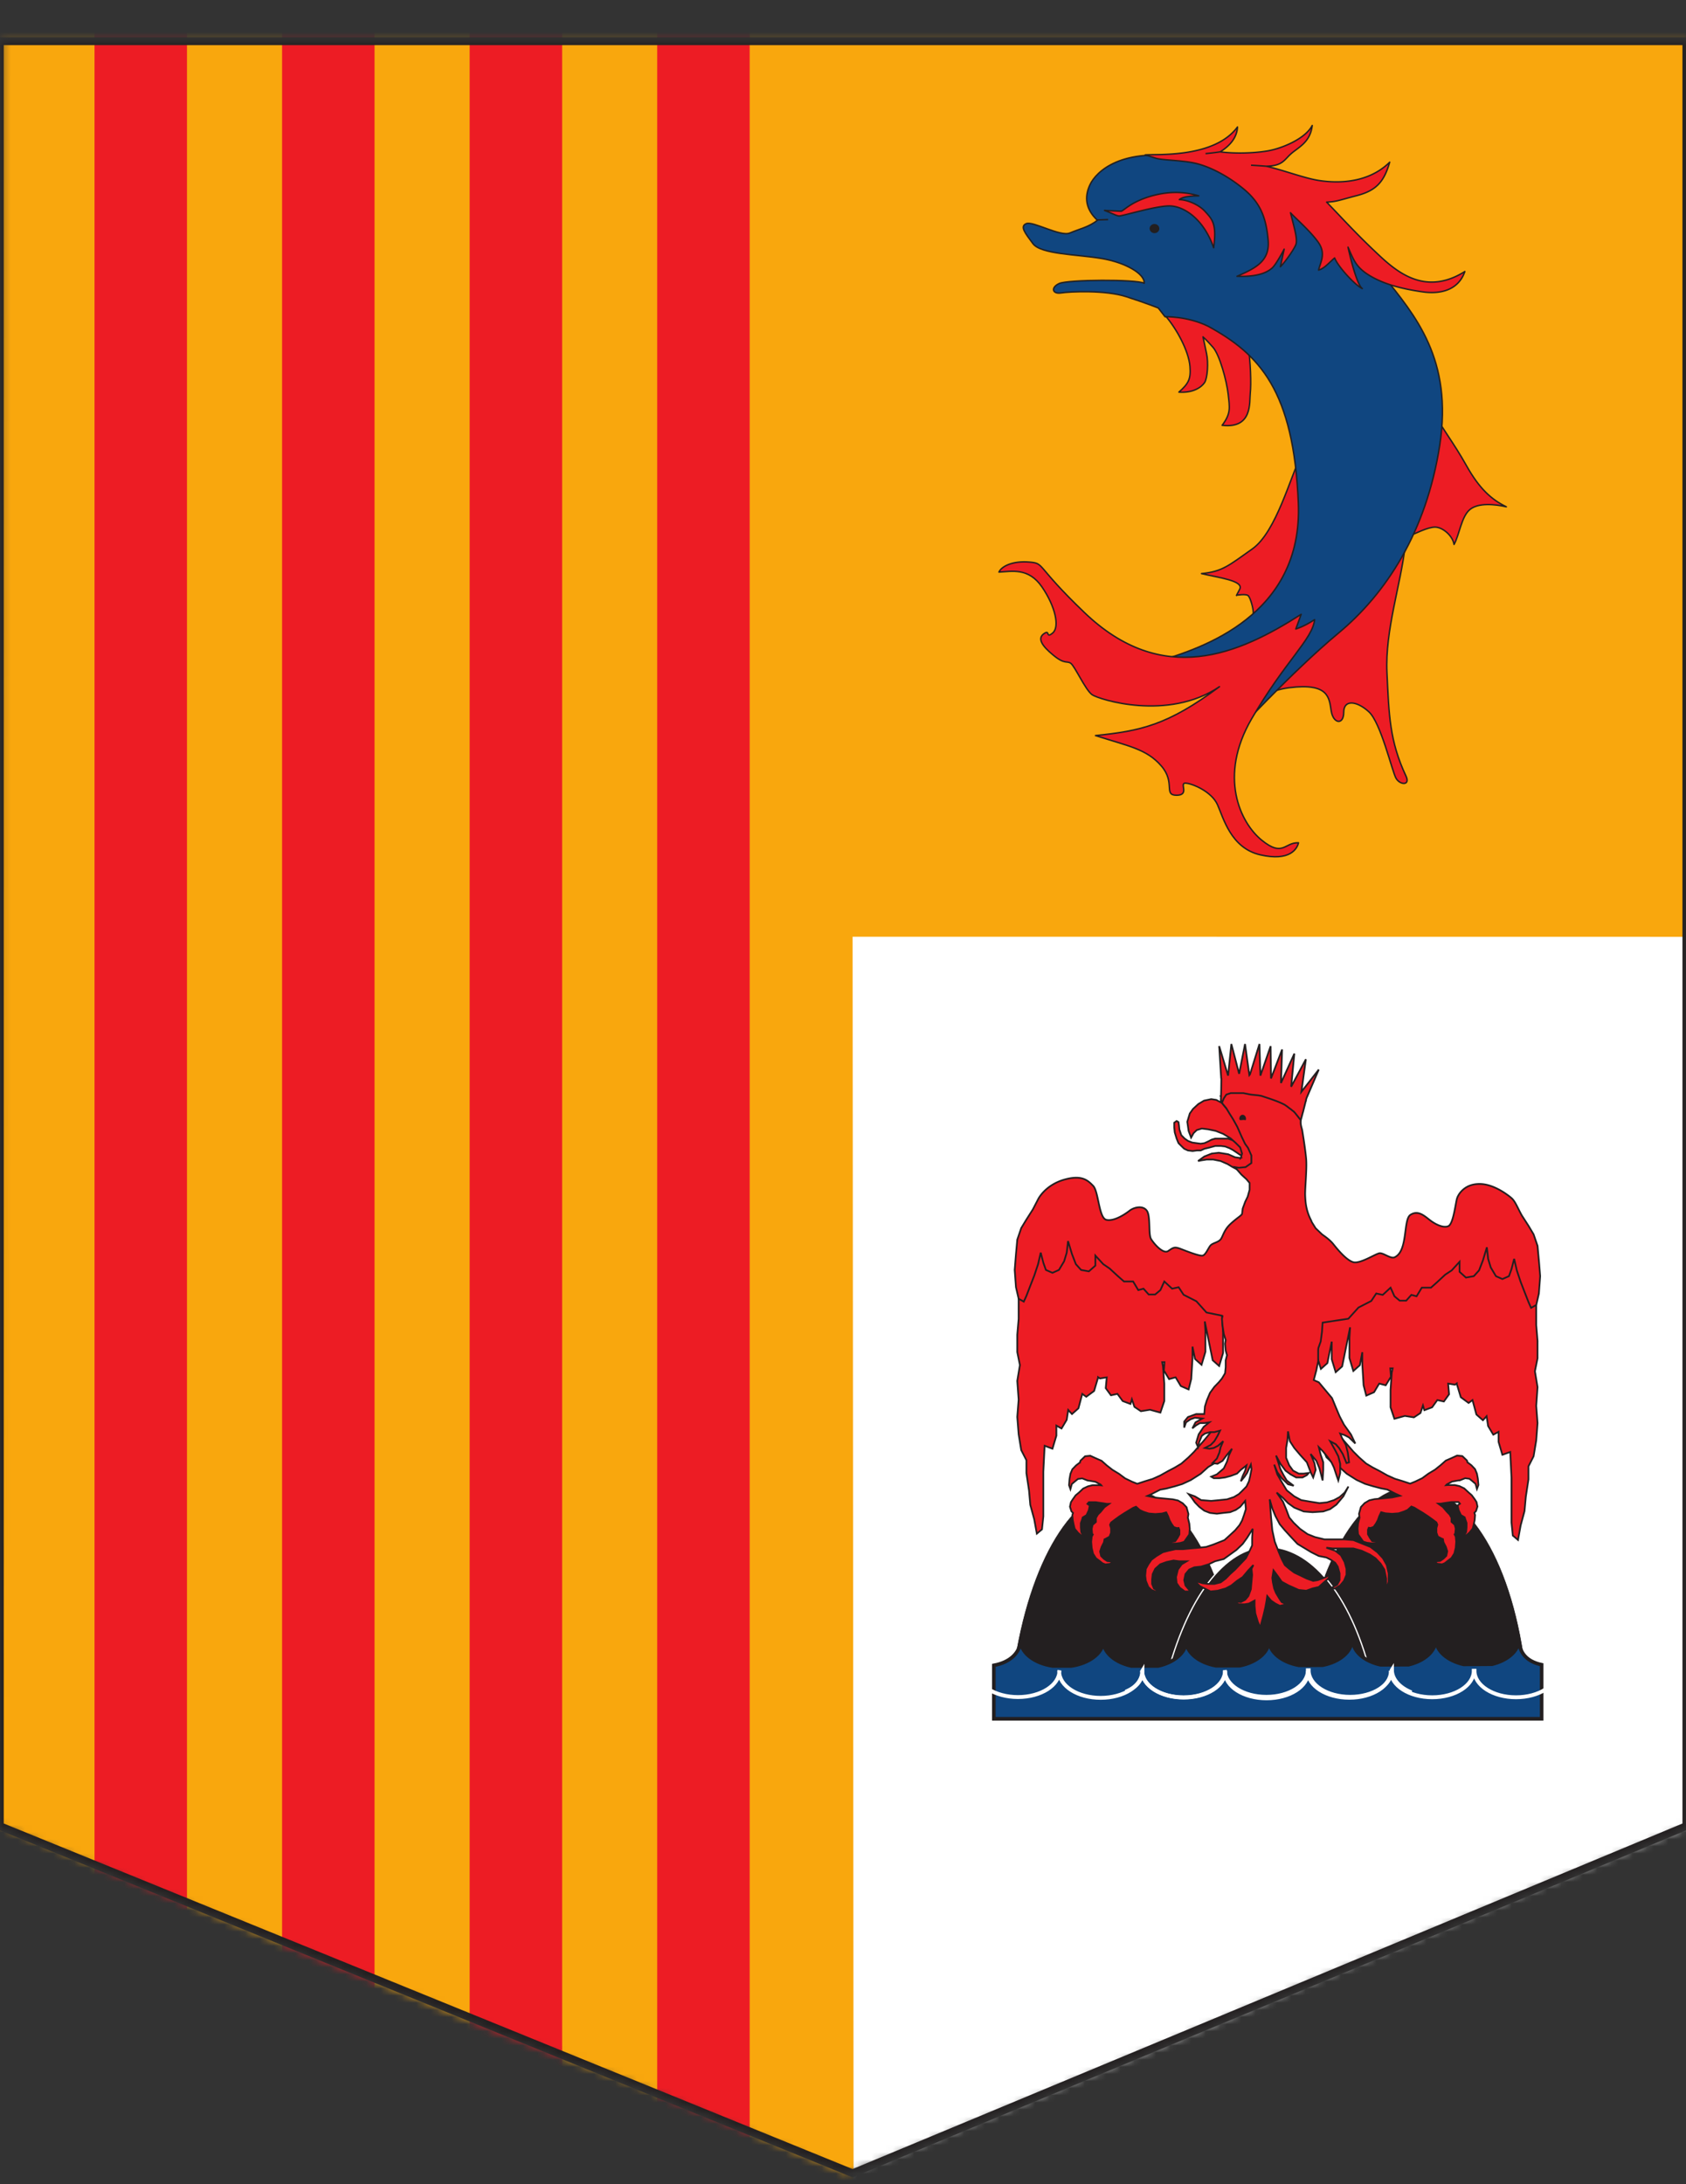 <svg xmlns="http://www.w3.org/2000/svg" width="237" height="307" fill="none"><rect width="100%" height="100%" fill="#333333" stroke="none"/><g clip-path="url(#a)"><mask id="b" width="239" height="301" x="-1" y="5" maskUnits="userSpaceOnUse" style="mask-type:luminance"><path fill="#fff" d="M.308 5.769s-.329 210.534-.329 250.889c0 0 75.096 31.658 88.69 36.102l30.175 12.692 7.719-2.796 8.815-3.669c20.246-8.523 24.29-9.751 47.025-19.58 13.249-5.729 54.971-22.749 54.971-22.749V5.768H.308z"/></mask><g mask="url(#b)"><path fill="#F9A70D" d="m245.504 308.509-.764-333.362H-8.343l.764 333.362h253.083z"/><path fill="#fff" d="m236.691 275.005 8.13-143.336-124.971-.013.138 175.473 116.703-32.124z"/><path fill="#ED1C24" d="M26.283-24.82H13.286v294.722h12.997V-24.821zm26.367-.001H39.653v305.617H52.65V-24.821zm26.37-.039H66.021v317.315H79.02V-24.859zm26.36 0h-13v326.871h13v-326.87z"/><path stroke="#231F20" stroke-linecap="round" stroke-linejoin="round" stroke-width="1.086" d="M237.045 256.658V5.79H-.019v250.868L119.85 305.45l117.195-48.792z"/></g><mask id="c" width="598" height="286" x="-361" y="-10" maskUnits="userSpaceOnUse" style="mask-type:luminance"><path fill="#fff" d="M-361-10h598v286h-598V-10z"/></mask><g mask="url(#c)"><path fill="#231F20" d="M214.39 233.986c-2.008-15.467-8.527-25.064-15.889-25.064-7.46 0-13.936 11.226-15.801 27.51"/><path stroke="#fff" stroke-width=".073" d="M214.39 233.986c-2.008-15.467-8.527-25.064-15.889-25.064-7.46 0-13.936 11.226-15.801 27.51"/><path fill="#231F20" d="M174.144 236.579c-1.623-16.874-8.427-27.471-16.165-27.471-7.146 0-13.372 10.282-15.535 25.432"/><path stroke="#fff" stroke-width=".073" d="M174.144 236.579c-1.623-16.874-8.427-27.471-16.165-27.471-7.146 0-13.372 10.282-15.535 25.432"/><path fill="#231F20" d="M192.611 235.063c-2.856-11.059-8.382-17.652-14.478-17.652-6.015 0-11.398 7.302-14.23 18.679"/><path stroke="#fff" stroke-width=".181" d="M192.611 235.063c-2.856-11.059-8.382-17.652-14.478-17.652-6.015 0-11.398 7.302-14.23 18.679"/><path fill="#ED1C24" d="m173.286 160.266-.666-.24h-1.785l-.529.156-.463.244-.529.243-.534.079-.6-.079-.595-.085-.598-.233-.463-.325-.468-.473-.266-.797-.06-.559-.069-.48-.266-.16-.335.243v.636l.072.717.263.873.266.643.395.397.404.391.527.243.657.079.602-.079h.534l.534-.243.653-.156.868-.235h.797l.595.077.596.23.463.248.598.397.463.32.533.079.133-.557-.199-.717-.333-.474-.335-.243-.329-.325-.531.165z"/><path stroke="#231F20" stroke-width=".239" d="m173.286 160.266-.666-.24h-1.785l-.529.156-.463.244-.529.243-.534.079-.6-.079-.595-.085-.598-.233-.463-.325-.468-.473-.266-.797-.06-.559-.069-.48-.266-.16-.335.243v.636l.072.717.263.873.266.643.395.397.404.391.527.243.657.079.602-.079h.534l.534-.243.653-.156.868-.235h.797l.595.077.596.23.463.248.598.397.463.32.533.079.133-.557-.199-.717-.333-.474-.335-.243-.329-.325-.531.165z"/><path fill="#ED1C24" d="m174.418 162.766-.798-.109-.977-.429-1.322-.209-.973.109-1.065.422-.873.634.521-.104.71-.109h.886l1.057.213.977.427.703.421.621.324 4.145-.559-.205-3.281-2.324-2.384-1.573-.156-.415-2.546-1.133.33-.613-.74-.798-.429-.709-.109-1.013.213-.797.478-.751.694-.448.632-.352 1.165.181 1.281.354.948.35-.634.444-.427.703-.214.883.107 1.065.22 1.063.418 1.061.647.705.632.623.625.265.861-.178.638z"/><path stroke="#231F20" stroke-width=".239" d="m174.418 162.766-.798-.109-.977-.429-1.322-.209-.973.109-1.065.422-.873.634.521-.104.71-.109h.886l1.057.213.977.427.703.421.621.324 4.145-.559-.205-3.281-2.324-2.384-1.573-.156-.415-2.546-1.133.33-.613-.74-.798-.429-.709-.109-1.013.213-.797.478-.751.694-.448.632-.352 1.165.181 1.281.354.948.35-.634.444-.427.703-.214.883.107 1.065.22 1.063.418 1.061.647.705.632.623.625.265.861-.178.638z"/><path fill="#ED1C24" d="m185.38 150.326-2.444 3.129.63-4.576-2.071 3.863.453-4.66-1.881 4.139.158-4.717-1.562 4.073-.051-4.543-1.437 4.148-.134-4.446-1.326 4.256-.094.119-.608-4.375-.83 4.185-1.091-4.185-.461 4.441-1.253-4.151.282 4.521.023.03-.023 1.594-.024.871s-.004.004-.013.008l.009.005-.019.678c-.047.131 1.799.043 1.709.069l7.633 2.032c.41.339 1.956.337 1.896.612l.303-1.139c-.007.017 0 .025 0 .034l.42-1.678h.02c0-.013-.013-.021-.013-.038l.068-.261 1.731-4.038z"/><path stroke="#231F20" stroke-width=".239" d="m185.38 150.326-2.444 3.129.63-4.576-2.071 3.863.453-4.66-1.881 4.139.158-4.717-1.562 4.073-.051-4.543-1.437 4.148-.134-4.446-1.326 4.256-.094.119-.608-4.375-.83 4.185-1.091-4.185-.461 4.441-1.253-4.151.282 4.521.023.03-.023 1.594-.024.871s-.004.004-.013.008l.009.005-.019.678c-.047.131 1.799.043 1.709.069l7.633 2.032c.41.339 1.956.337 1.896.612l.303-1.139c-.007.017 0 .025 0 .034l.42-1.678h.02c0-.013-.013-.021-.013-.038l.068-.261 1.731-4.038z"/><path fill="#104680" d="M216.708 234.926v-.948c-2.263-.482-3.11-1.829-3.197-3.428-.097 1.55-1.636 2.839-3.785 3.36l-3.979.025c-2.264-.516-3.895-1.891-3.895-3.513l-.041.053c0 1.612-1.588 2.98-3.818 3.503l-3.928.015c-2.286-.506-3.916-1.881-3.916-3.518h-.109c0 1.682-1.733 3.108-4.122 3.573l-3.317.017c-2.369-.431-4.119-1.79-4.218-3.43-.055 1.64-1.763 3.014-4.1 3.48l-3.347.012c-2.316-.422-4.03-1.735-4.196-3.317-.12 1.552-1.74 2.861-3.949 3.349h-3.753c-2.215-.488-3.837-1.805-3.94-3.368-.185 1.661-2.07 3.012-4.54 3.368h-2.555c-2.495-.356-4.386-1.75-4.546-3.423-.167 1.588-1.443 2.9-3.753 3.329v7.512h77.004v-6.651z"/><path stroke="#231F20" stroke-width=".504" d="M216.708 234.926v-.948c-2.263-.482-3.11-1.829-3.197-3.428-.097 1.55-1.636 2.839-3.785 3.36l-3.979.025c-2.264-.516-3.895-1.891-3.895-3.513l-.041.053c0 1.612-1.588 2.98-3.818 3.503l-3.928.015c-2.286-.506-3.916-1.881-3.916-3.518h-.109c0 1.682-1.733 3.108-4.122 3.573l-3.317.017c-2.369-.431-4.119-1.79-4.218-3.43-.055 1.64-1.763 3.014-4.1 3.48l-3.347.012c-2.316-.422-4.03-1.735-4.196-3.317-.12 1.552-1.74 2.861-3.949 3.349h-3.753c-2.215-.488-3.837-1.805-3.94-3.368-.185 1.661-2.07 3.012-4.54 3.368h-2.555c-2.495-.356-4.386-1.75-4.546-3.423-.167 1.588-1.443 2.9-3.753 3.329v7.512h77.004v-6.651z"/><path fill="#ED1C24" d="m171.74 184.503-2.609-2.577v-.023h-.025l-.654-.651.099.499-1.554-.399 1.201-3.112-6.375-1.627-6.649-2.578-3.319-5.089-4.747.203-1.08 4.726-.455 1.4-1.291.173.032 3.652-1.125 3.441v2.839l-.192 2.222v2.435l.369 1.825-.369 2.222.192 2.634-.192 2.433.192 2.432.363 2.228.73 1.422v1.816l.367 2.436.179 2.025.551 2.024.369 2.023.724-.606.189-1.817v-6.292l.184-3.639 1.099.416.551-1.834v-1.417l.724.41.73-1.223.209-1.385.529.578.909-.809.538-2.03.56.408 1.101-.811.544-1.827.011-.122.269.188.956-.156-.141 1.516.732 1.005.912-.201.738 1.01 1.093.412.201-.666.352 1.069.911.613 1.277-.205 1.468.401.547-1.624v-2.423l-.184-2.433-.113-.608h.327l-.088 1.167.732 1.212.916-.249.734 1.227 1.093.48.369-1.458.178-2.915v-1.648l.358 1.735.914.822.544-1.831v-2.835l-.088-1.432 1.108 5.451.914.811.546-1.82v-2.835l-.185-2.834z"/><path stroke="#231F20" stroke-width=".239" d="m171.74 184.503-2.609-2.577v-.023h-.025l-.654-.651.099.499-1.554-.399 1.201-3.112-6.375-1.627-6.649-2.578-3.319-5.089-4.747.203-1.08 4.726-.455 1.4-1.291.173.032 3.652-1.125 3.441v2.839l-.192 2.222v2.435l.369 1.825-.369 2.222.192 2.634-.192 2.433.192 2.432.363 2.228.73 1.422v1.816l.367 2.436.179 2.025.551 2.024.369 2.023.724-.606.189-1.817v-6.292l.184-3.639 1.099.416.551-1.834v-1.417l.724.41.73-1.223.209-1.385.529.578.909-.809.538-2.03.56.408 1.101-.811.544-1.827.011-.122.269.188.956-.156-.141 1.516.732 1.005.912-.201.738 1.01 1.093.412.201-.666.352 1.069.911.613 1.277-.205 1.468.401.547-1.624v-2.423l-.184-2.433-.113-.608h.327l-.088 1.167.732 1.212.916-.249.734 1.227 1.093.48.369-1.458.178-2.915v-1.648l.358 1.735.914.822.544-1.831v-2.835l-.088-1.432 1.108 5.451.914.811.546-1.82v-2.835l-.185-2.834z"/><path fill="#ED1C24" d="m216.132 188.478-.186-2.231v-2.83l-1.005-3.076c-.034-.331-.077-.666-.118-.993l.032-3.024-.589-.075c-.542-2.324-1.231-4.124-1.727-4.815-1.08-1.535-6.862 1.174-8.856 1.447-1.991.273-4.977.809-4.977.809s-.632 2.713-3.443 3.804c-2.805 1.077-6.416.721-6.416.721l-1.132 4.324-2.409 2.37-.18 2.839v2.838l.549 1.821.913-.817.613-3.023v2.474l.555 1.823.909-.809 1.117-5.503-.094 1.486v2.83l.548 1.829.914-.813.35-1.829v1.731l.179 2.916.376 1.455 1.093-.476.727-1.218.918.239.732-1.204-.089-1.174h.333l-.128.613-.173 2.429v2.431l.544 1.616 1.462-.404 1.283.201.916-.604.352-1.065.198.663 1.091-.407.73-1.018.92.205.73-1.016-.132-1.505.956.158.269-.188.008.126.547 1.82 1.099.809.547-.409.55 2.032.914.806.519-.569.209 1.378.732 1.221.738-.407v1.413l.538 1.82 1.104-.399.179 3.65v6.278l.184 1.82.732.617.369-2.036.546-2.026.184-2.023.369-2.429v-1.829l.722-1.418.369-2.222.186-2.433-.186-2.435.186-2.63-.37-2.226.37-1.825v-2.429z"/><path stroke="#231F20" stroke-width=".239" d="m216.132 188.478-.186-2.231v-2.83l-1.005-3.076c-.034-.331-.077-.666-.118-.993l.032-3.024-.589-.075c-.542-2.324-1.231-4.124-1.727-4.815-1.08-1.535-6.862 1.174-8.856 1.447-1.991.273-4.977.809-4.977.809s-.632 2.713-3.443 3.804c-2.805 1.077-6.416.721-6.416.721l-1.132 4.324-2.409 2.37-.18 2.839v2.838l.549 1.821.913-.817.613-3.023v2.474l.555 1.823.909-.809 1.117-5.503-.094 1.486v2.83l.548 1.829.914-.813.35-1.829v1.731l.179 2.916.376 1.455 1.093-.476.727-1.218.918.239.732-1.204-.089-1.174h.333l-.128.613-.173 2.429v2.431l.544 1.616 1.462-.404 1.283.201.916-.604.352-1.065.198.663 1.091-.407.73-1.018.92.205.73-1.016-.132-1.505.956.158.269-.188.008.126.547 1.82 1.099.809.547-.409.55 2.032.914.806.519-.569.209 1.378.732 1.221.738-.407v1.413l.538 1.82 1.104-.399.179 3.65v6.278l.184 1.82.732.617.369-2.036.546-2.026.184-2.023.369-2.429v-1.829l.722-1.418.369-2.222.186-2.433-.186-2.435.186-2.63-.37-2.226.37-1.825v-2.429z"/><path stroke="#fff" stroke-width=".542" d="M198.408 237.865c-1.648-.66-2.745-1.836-2.745-3.166l-.036.058c0 2.068-2.613 3.733-5.836 3.733-3.223 0-5.836-1.665-5.836-3.733h-.109c0 2.068-2.614 3.733-5.829 3.733-3.227 0-5.84-1.665-5.84-3.733l.017.074c0 2.06-2.608 3.729-5.835 3.729-3.215 0-5.83-1.669-5.83-3.729l.034.073c0 2.068-2.616 3.731-5.839 3.731-3.224 0-5.838-1.663-5.838-3.731l.04-.107c0 2.064-2.612 3.727-5.833 3.727-3.223 0-5.838-1.663-5.838-3.727l.032-.04c0 1.304-.771 2.282-2.363 2.95"/><path stroke="#fff" stroke-width=".542" d="M221.719 237.923c-1.648-.664-2.739-1.823-2.739-3.165l-.042.068c0 2.058-2.609 3.727-5.838 3.727-3.217 0-5.834-1.669-5.834-3.727h-.102c0 2.058-2.608 3.727-5.84 3.727-3.227 0-5.831-1.669-5.831-3.727l.017.062c0 2.064-2.611 3.735-5.834 3.735-3.221 0-5.84-1.671-5.84-3.735l.041.079c0 2.068-2.613 3.737-5.836 3.737-3.227 0-5.844-1.669-5.844-3.737l.04-.1c0 2.053-2.608 3.726-5.837 3.726-3.223 0-5.834-1.673-5.834-3.726l.032-.052c0 1.309-.773 2.282-2.367 2.959"/><path fill="#ED1C24" d="m207.292 210.705-.41-.553-.463-.407-.598-.553-.655-.314-.672-.156h-.922l-.299.022.094-.107.742-.397.788-.147a4.59 4.59 0 0 0 .218-.03l.051.017.792-.318.598.079.399.322.461.395.196.721.209-.557-.077-.881-.132-.713-.265-.643-.527-.553-.529-.401h-.015l-.056-.245-.661-.632-.732-.077-.865.395-.726.314-.73.646-.791.634-.933.562-.863.634-.994.478-.702.282-1.091-.359-1.055-.322-1.063-.478-1.133-.637-.924-.478-.931-.555-.992-.879-.797-.794-.548-.636-.773-.882-.736-.868-.858-1.112-2.856-.72 1.991 5.012.865.805.922.548 1.063.961 1.396.881 1.189.549 1.065.32 1.191.314.866.164 1.256.636.531.235-1.123.239-.8.083-.794.077-.867.079-.732.164-.662.393-.523.559-.266.946.083.542-.015.022-.201.8-.068.713.068.802.335.479.391.548.538.164.655.079h.536l.463-.155-.393-.088-.535-.072-.331-.476-.267-.479v-.642l.12-.286.215.047.457-.154.341-.48.263-.482.192-.547.267-.563.602.158.928.07.922-.07.732-.242.532-.232.534-.481.397.154.533.327.658.395.736.484.66.472.531.403.13.318-.13.47v.647l.196.548.6.32.122.037.075.444.33.634.201.638-.132.636-.399.393-.461.32-.801.081.399.322.666.077.393-.162.401-.318.532-.404.397-.627.2-.801.064-.877-.064-.713-.162-.305.088-.088.074-.723-.138-.549-.459-.401v-.563l-.269-.47-.399-.406-.532-.634-.659-.48h.33l.468-.079.529-.079.532-.074h.99l.201.232-.329.241.128.641.333.717.532.32.068.235.196.557v.638l-.062.634-.271.48h.271l.464-.392.461-.568.134-.549.141-.646.055-.709-.098-.318.235-.243.201-.637-.135-.633-.258-.404z"/><path stroke="#231F20" stroke-width=".239" d="m207.292 210.705-.41-.553-.463-.407-.598-.553-.655-.314-.672-.156h-.922l-.299.022.094-.107.742-.397.788-.147a4.59 4.59 0 0 0 .218-.03l.051.017.792-.318.598.079.399.322.461.395.196.721.209-.557-.077-.881-.132-.713-.265-.643-.527-.553-.529-.401h-.015l-.056-.245-.661-.632-.732-.077-.865.395-.726.314-.73.646-.791.634-.933.562-.863.634-.994.478-.702.282-1.091-.359-1.055-.322-1.063-.478-1.133-.637-.924-.478-.931-.555-.992-.879-.797-.794-.548-.636-.773-.882-.736-.868-.858-1.112-2.856-.72 1.991 5.012.865.805.922.548 1.063.961 1.396.881 1.189.549 1.065.32 1.191.314.866.164 1.256.636.531.235-1.123.239-.8.083-.794.077-.867.079-.732.164-.662.393-.523.559-.266.946.083.542-.015.022-.201.8-.068.713.068.802.335.479.391.548.538.164.655.079h.536l.463-.155-.393-.088-.535-.072-.331-.476-.267-.479v-.642l.12-.286.215.047.457-.154.341-.48.263-.482.192-.547.267-.563.602.158.928.07.922-.07.732-.242.532-.232.534-.481.397.154.533.327.658.395.736.484.66.472.531.403.13.318-.13.47v.647l.196.548.6.32.122.037.075.444.33.634.201.638-.132.636-.399.393-.461.32-.801.081.399.322.666.077.393-.162.401-.318.532-.404.397-.627.2-.801.064-.877-.064-.713-.162-.305.088-.088.074-.723-.138-.549-.459-.401v-.563l-.269-.47-.399-.406-.532-.634-.659-.48h.33l.468-.079.529-.079.532-.074h.99l.201.232-.329.241.128.641.333.717.532.32.068.235.196.557v.638l-.062.634-.271.48h.271l.464-.392.461-.568.134-.549.141-.646.055-.709-.098-.318.235-.243.201-.637-.135-.633-.258-.404z"/><path fill="#ED1C24" d="m170.768 200.543-.864 1.117-.73.877-.764.867-.555.642-.799.796-.999.873-.926.557-.926.483-1.129.634-1.063.478-1.061.322-1.087.357-.702-.278-1.001-.48-.862-.643-.918-.557-.803-.625-.725-.647-.733-.32-.866-.393-.728.075-.66.638-.051.243h-.021l-.53.404-.529.548-.265.634-.128.722-.07.875.198.555.195-.713.467-.395.399-.322.6-.079.794.314.03-.013c.117.023.226.045.386.062l.649.117.728.391.092.109-.295-.026h-.932l-.658.164-.668.314-.587.559-.472.393-.397.557-.26.404-.139.634.203.64.226.239-.096.312.066.712.131.647.138.555.461.559.466.391h.26l-.26-.474-.064-.642v-.638l.198-.547.062-.241.538-.322.329-.718.13-.634-.337-.239.207-.234h.994l.53.083.533.072.461.079h.329l-.662.474-.527.647-.397.391-.267.476v.559l-.471.403-.122.555.055.715.101.088-.156.307-.073.722.073.875.19.798.403.636.53.393.394.316.402.16.659-.079.404-.318-.799-.079-.463-.316-.399-.397-.136-.63.207-.642.328-.643.081-.427.118-.047.589-.322.211-.551v-.646l-.141-.468.141-.316.53-.405.657-.478.734-.476.664-.402.525-.313.401-.16.53.473.536.248.727.235.927.074.93-.074.594-.16.269.555.198.552.267.487.331.474.459.154.213-.037.118.286v.632l-.263.478-.329.474-.529.086-.399.074.461.167h.536l.657-.083.534-.158.397-.56.328-.478.067-.794-.067-.715-.196-.802-.015-.02.083-.538-.262-.956-.532-.553-.668-.394-.736-.165-.852-.079-.802-.075-.792-.083-1.129-.235.533-.236 1.26-.641.86-.16 1.195-.314 1.055-.322 1.199-.555 1.394-.884 1.063-.956.926-.551.863-.796 1.989-5.011-2.852.712z"/><path stroke="#231F20" stroke-width=".239" d="m170.768 200.543-.864 1.117-.73.877-.764.867-.555.642-.799.796-.999.873-.926.557-.926.483-1.129.634-1.063.478-1.061.322-1.087.357-.702-.278-1.001-.48-.862-.643-.918-.557-.803-.625-.725-.647-.733-.32-.866-.393-.728.075-.66.638-.051.243h-.021l-.53.404-.529.548-.265.634-.128.722-.07.875.198.555.195-.713.467-.395.399-.322.6-.079.794.314.03-.013c.117.023.226.045.386.062l.649.117.728.391.092.109-.295-.026h-.932l-.658.164-.668.314-.587.559-.472.393-.397.557-.26.404-.139.634.203.64.226.239-.096.312.066.712.131.647.138.555.461.559.466.391h.26l-.26-.474-.064-.642v-.638l.198-.547.062-.241.538-.322.329-.718.13-.634-.337-.239.207-.234h.994l.53.083.533.072.461.079h.329l-.662.474-.527.647-.397.391-.267.476v.559l-.471.403-.122.555.055.715.101.088-.156.307-.073.722.073.875.19.798.403.636.53.393.394.316.402.16.659-.079.404-.318-.799-.079-.463-.316-.399-.397-.136-.63.207-.642.328-.643.081-.427.118-.047.589-.322.211-.551v-.646l-.141-.468.141-.316.53-.405.657-.478.734-.476.664-.402.525-.313.401-.16.53.473.536.248.727.235.927.074.93-.074.594-.16.269.555.198.552.267.487.331.474.459.154.213-.037.118.286v.632l-.263.478-.329.474-.529.086-.399.074.461.167h.536l.657-.083.534-.158.397-.56.328-.478.067-.794-.067-.715-.196-.802-.015-.02.083-.538-.262-.956-.532-.553-.668-.394-.736-.165-.852-.079-.802-.075-.792-.083-1.129-.235.533-.236 1.26-.641.86-.16 1.195-.314 1.055-.322 1.199-.555 1.394-.884 1.063-.956.926-.551.863-.796 1.989-5.011-2.852.712z"/><path fill="#ED1C24" d="m216.316 177.134-.184-2.025-.555-1.623-.721-1.208-.92-1.424c-.572-.996-.912-1.978-1.456-2.456-.54-.47-2.576-2.034-4.574-1.992-2.015.024-2.886 1.388-3.093 2.026-.201.647-.512 3.601-1.223 3.9-.709.311-1.861-.267-2.638-.882-.788-.608-1.631-1.383-2.683-.709-1.055.677-.31 5.121-2.242 5.973-.546.234-1.528-.607-2.072-.575-.536.026-2.771 1.557-3.755 1.251-.99-.303-2.245-1.867-2.789-2.542-.54-.674-1.341-1.178-1.586-1.37l-.886-.848-.532-.847-.094-.239c-.747-1.437-.804-2.6-.847-3.507-.043-.99.267-3.746.137-5.2-.137-1.445-.455-3.385-.545-3.936-.051-.324-.271-.762-.207-1.408v-.045l-.828-1.052-.201-.203a1.633 1.633 0 0 1-.228-.171 2.5 2.5 0 0 0-.288-.218l-.418-.324-.304-.205c-.964-.515-2.256-.901-3.25-1.238l-.442-.083-1.061-.109-1.057-.209h-1.771l-.623.209-.351.531-.262.643.613.743.443.738.532.845.572 1.038.613 1.391.476.987.414.574.476 1.069v1.065l-.82.572-.958.088-.545-.088.922 1.053.709.648.44.521v.961l-.263.952-.358.743-.35.951-.088.741c-.136.282-.681.538-1.635 1.422-.941.877-1.048 1.763-1.385 2.173-.337.407-1.091.503-1.385.813-.312.307-.686 1.351-1.134 1.456-.437.1-2.235-.613-3.114-.952-.882-.331-1.018-.167-1.731.307-.709.474-2.002-1.016-2.412-1.695-.401-.681-.026-3.259-.611-4-.572-.751-1.797-.446-2.401.024-.61.482-2.173 1.53-3.253 1.291-1.088-.231-1.088-3.964-1.872-4.781-.783-.813-1.624-1.554-4.032-.88-2.412.675-3.496 2.34-3.707 2.775l-.737 1.42-.905 1.421-.73 1.204-.555 1.631-.183 2.025-.178 2.227.178 2.429.375 1.62.724.405.369-.809.547-1.421.552-1.413.543-1.629.369-1.614.369 1.418.361 1.014.922.403.909-.403.73-1.221.365-1.211.186-1.624.553 1.829.542 1.409.738.818 1.093.198.912-.805v-1.415l1.105 1.204.903.617 1.097 1.012.918.809h1.285l.724 1.21.738-.196.724.811h.916l.736-.615.546-1.21 1.1 1.014.915-.205.696 1.056 1.797.914 1.422 1.581 2.188.449.066.051-.081.395.085.952.177 1.176.188.589.075.252-.085.534.085.949.13.483.058.156-.188.742v.961l-.085.847-.44.741-.446.534-.621.638-.613.845-.446 1.059-.269.854-.09 1.067h-1.142l-1.152.418-.527.638v.848l.262-.743.623-.421.613-.222 1.069.109-.977.534-.442.847.531-.424.53-.314h.612l.713-.109-.796.636-.706 1.057-.353 1.176.269.627.171-.738.35-.85.442-.324.715-.205h.613l.802-.214-.358.743-.444.747-.525.532-.803.418.623.111.617-.111.619-.318.711-.632-.359.841-.175.752-.352.843-.621.64.709.098.708-.418.628-.854.7-.841-.448.954-.252.848-.451.956-.973.839-.796.328.352.214h.796l.799-.105.796-.213.881-.329.534-.527.796-.626-.181.735-.35.747-.265.745.531-.641.353-.529.529-1.17.092.634-.182.961-.175.745-.352.738-.619.632-.448.433-.702.421-.965.318-1.072.109-1.148.109-1.411-.109-.89-.53-.877-.318.435.53.442.632.621.638.702.535.805.316.969.109.886-.109.969-.104.796-.316.623-.431.703-.843.096 1.159-.271.849-.263.747-.358.643-.617.736-.797.739-.704.638-.798.318-.794.316-.976.326-.971.105-1.234.109-1.063.104h-1.058l-.98.218-.792.207-.888.532-.708.525-.44.638-.35.64-.09.952.09.741.35.858.44.418.531.212.615.106.621-.209.531-.743-.441.423-.444.32h-.532l-.529-.32-.261-.634v-.642l.084-.743.356-.739.707-.64.887-.32.976-.209.79.106h1.065l-.705.423-.537.741-.261 1.06.085.856.442.634.715.53h1.057l-.444-.212-.527-.634-.177-.745.177-.851.527-.638.713-.314.971-.105 1.055-.322.89-.423 1.235-.316.882-.634.89-.642.882-.845.619-.854.792-1.27-.084 1.27v1.069l-.444.95-.437.85-.711.745-.798.841-.709.638-.619.636-.709.529-.883.22h-.886l-.786-.107-.71-.209-.972-.856.705.856.619.63.881.431.624.312.969-.103 1.148-.32.8-.423.792-.642.799-.532.798-.952.702-.738-.26.529.087.843-.087.965-.092 1.061-.35.952-.448.531-.615.321-.973-.109.702.422h.802l.617-.104.788-.425v.739l.098 1.06.352 1.168.352.845.178-.736.262-.961.271-1.161.173-.954.09-.636.531.636.617.425.619.314.973-.21-.706-.313-.352-.534-.446-.747-.259-.634-.181-.854-.081-.634.168-1.061.63.852.521.747.975.527.709.316.711.318 1.056.109.884-.32.882-.207.713-.647.614-.529.53-.954-.346.422-.536.318-.531.214-.613.215-.623.103-.886-.318-.879-.423-.893-.424-.704-.528-.621-.529-.442-.85-.442-1.056-.533-1.39-.344-1.59-.184-1.91-.181-2.442.365 1.278.433 1.061.619 1.168.709.845.973 1.061.805.854.877.527 1.055.638 1.065.532 1.06.209.617.316.624.427.352.533.267.95v.958l-.35.641-1.157.638.888-.111.704-.423.531-.642.355-.85v-.843l-.263-.96-.523-.956-.804-.626-1.241-.431.882.109h2.922l1.153.322 1.148.529.796.528.709.745.534.841.26 1.274v1.703l.352-1.27v-1.176l-.262-1.161-.534-.956-.79-.85-.975-.743-1.328-.533-1.063-.427-1.236-.1h-2.832l-1.33-.323-1.054-.42-1.057-.743-.888-.852-.621-.74-.442-1.174-.444-1.057-.881-1.272.881.743.711.74.879.634 1.33.542 1.238.101 1.505-.101.967-.33.886-.639.975-1.159.711-1.383-.534.852-.708.634-.79.427-.978.314-1.061.108-1.325-.211-1.236-.211-.98-.53-1.061-.849-.706-1.172-.621-1.069-.436-1.371.436 1.061.621.852.888.851.796.21-.978-.743-.443-.751-.44-.846-.621-1.906.621 1.159.711.961.704.523.798.437h.886l.617-.328.265-.31-.707.096h-.702l-.798-.418-.534-.735-.442-1.065v-1.385l.179-1.056.088-1.279.26 1.385.619.95.805.952.967 1.067.527 1.379.359.747.35-1.069-.175-.95-.534-1.279.805.959.437 1.063.442 1.699.09-1.492v-1.057l-.361-1.067-.262-1.061.533.534.709.851.531.743.357.741.346 1.057.262.751.267-1.061v-1.283l-.267-1.056-.437-.843-.711-1.275.796.423.45.527.53.847.525 1.279.358-.107-.183-1.376-.263-1.061-.531-.957-.267-.646.623.215.621.327.88.852-.617-1.285-.976-1.371-.616-1.174-.534-1.27-.529-1.28-1.061-1.27-.796-.952-.711-.314.365-1.385.256-1.275v-1.586l.03-.271.322-.903.182-1.374.089-1.281 3.622-.549 1.422-1.573 1.797-.922.696-1.052.916.196 1.101-1.014.545 1.211.732.612h.922l.723-.809.732.197.735-1.211h1.287l.901-.802 1.101-1.023.914-.604 1.105-1.208v1.409l.901.813 1.101-.2.739-.814.546-1.417.551-1.825.177 1.622.372 1.217.727 1.217.91.405.92-.405.363-1.014.365-1.42.375 1.62.544 1.627.547 1.413.553 1.413.36.815.73-.403.37-1.618.179-2.433-.179-2.231z"/><path stroke="#231F20" stroke-width=".239" d="m216.316 177.134-.184-2.025-.555-1.623-.721-1.208-.92-1.424c-.572-.996-.912-1.978-1.456-2.456-.54-.47-2.576-2.034-4.574-1.992-2.015.024-2.886 1.388-3.093 2.026-.201.647-.512 3.601-1.223 3.9-.709.311-1.861-.267-2.638-.882-.788-.608-1.631-1.383-2.683-.709-1.055.677-.31 5.121-2.242 5.973-.546.234-1.528-.607-2.072-.575-.536.026-2.771 1.557-3.755 1.251-.99-.303-2.245-1.867-2.789-2.542-.54-.674-1.341-1.178-1.586-1.37l-.886-.848-.532-.847-.094-.239c-.747-1.437-.804-2.6-.847-3.507-.043-.99.267-3.746.137-5.2-.137-1.445-.455-3.385-.545-3.936-.051-.324-.271-.762-.207-1.408v-.045l-.828-1.052-.201-.203a1.633 1.633 0 0 1-.228-.171 2.5 2.5 0 0 0-.288-.218l-.418-.324-.304-.205c-.964-.515-2.256-.901-3.25-1.238l-.442-.083-1.061-.109-1.057-.209h-1.771l-.623.209-.351.531-.262.643.613.743.443.738.532.845.572 1.038.613 1.391.476.987.414.574.476 1.069v1.065l-.82.572-.958.088-.545-.088.922 1.053.709.648.44.521v.961l-.263.952-.358.743-.35.951-.088.741c-.136.282-.681.538-1.635 1.422-.941.877-1.048 1.763-1.385 2.173-.337.407-1.091.503-1.385.813-.312.307-.686 1.351-1.134 1.456-.437.1-2.235-.613-3.114-.952-.882-.331-1.018-.167-1.731.307-.709.474-2.002-1.016-2.412-1.695-.401-.681-.026-3.259-.611-4-.572-.751-1.797-.446-2.401.024-.61.482-2.173 1.53-3.253 1.291-1.088-.231-1.088-3.964-1.872-4.781-.783-.813-1.624-1.554-4.032-.88-2.412.675-3.496 2.34-3.707 2.775l-.737 1.42-.905 1.421-.73 1.204-.555 1.631-.183 2.025-.178 2.227.178 2.429.375 1.62.724.405.369-.809.547-1.421.552-1.413.543-1.629.369-1.614.369 1.418.361 1.014.922.403.909-.403.73-1.221.365-1.211.186-1.624.553 1.829.542 1.409.738.818 1.093.198.912-.805v-1.415l1.105 1.204.903.617 1.097 1.012.918.809h1.285l.724 1.21.738-.196.724.811h.916l.736-.615.546-1.21 1.1 1.014.915-.205.696 1.056 1.797.914 1.422 1.581 2.188.449.066.051-.081.395.085.952.177 1.176.188.589.075.252-.085.534.085.949.13.483.058.156-.188.742v.961l-.085.847-.44.741-.446.534-.621.638-.613.845-.446 1.059-.269.854-.09 1.067h-1.142l-1.152.418-.527.638v.848l.262-.743.623-.421.613-.222 1.069.109-.977.534-.442.847.531-.424.53-.314h.612l.713-.109-.796.636-.706 1.057-.353 1.176.269.627.171-.738.35-.85.442-.324.715-.205h.613l.802-.214-.358.743-.444.747-.525.532-.803.418.623.111.617-.111.619-.318.711-.632-.359.841-.175.752-.352.843-.621.64.709.098.708-.418.628-.854.7-.841-.448.954-.252.848-.451.956-.973.839-.796.328.352.214h.796l.799-.105.796-.213.881-.329.534-.527.796-.626-.181.735-.35.747-.265.745.531-.641.353-.529.529-1.17.092.634-.182.961-.175.745-.352.738-.619.632-.448.433-.702.421-.965.318-1.072.109-1.148.109-1.411-.109-.89-.53-.877-.318.435.53.442.632.621.638.702.535.805.316.969.109.886-.109.969-.104.796-.316.623-.431.703-.843.096 1.159-.271.849-.263.747-.358.643-.617.736-.797.739-.704.638-.798.318-.794.316-.976.326-.971.105-1.234.109-1.063.104h-1.058l-.98.218-.792.207-.888.532-.708.525-.44.638-.35.64-.09.952.09.741.35.858.44.418.531.212.615.106.621-.209.531-.743-.441.423-.444.32h-.532l-.529-.32-.261-.634v-.642l.084-.743.356-.739.707-.64.887-.32.976-.209.79.106h1.065l-.705.423-.537.741-.261 1.06.085.856.442.634.715.53h1.057l-.444-.212-.527-.634-.177-.745.177-.851.527-.638.713-.314.971-.105 1.055-.322.89-.423 1.235-.316.882-.634.89-.642.882-.845.619-.854.792-1.27-.084 1.27v1.069l-.444.95-.437.85-.711.745-.798.841-.709.638-.619.636-.709.529-.883.22h-.886l-.786-.107-.71-.209-.972-.856.705.856.619.63.881.431.624.312.969-.103 1.148-.32.8-.423.792-.642.799-.532.798-.952.702-.738-.26.529.087.843-.087.965-.092 1.061-.35.952-.448.531-.615.321-.973-.109.702.422h.802l.617-.104.788-.425v.739l.098 1.06.352 1.168.352.845.178-.736.262-.961.271-1.161.173-.954.09-.636.531.636.617.425.619.314.973-.21-.706-.313-.352-.534-.446-.747-.259-.634-.181-.854-.081-.634.168-1.061.63.852.521.747.975.527.709.316.711.318 1.056.109.884-.32.882-.207.713-.647.614-.529.53-.954-.346.422-.536.318-.531.214-.613.215-.623.103-.886-.318-.879-.423-.893-.424-.704-.528-.621-.529-.442-.85-.442-1.056-.533-1.39-.344-1.59-.184-1.91-.181-2.442.365 1.278.433 1.061.619 1.168.709.845.973 1.061.805.854.877.527 1.055.638 1.065.532 1.06.209.617.316.624.427.352.533.267.95v.958l-.35.641-1.157.638.888-.111.704-.423.531-.642.355-.85v-.843l-.263-.96-.523-.956-.804-.626-1.241-.431.882.109h2.922l1.153.322 1.148.529.796.528.709.745.534.841.26 1.274v1.703l.352-1.27v-1.176l-.262-1.161-.534-.956-.79-.85-.975-.743-1.328-.533-1.063-.427-1.236-.1h-2.832l-1.33-.323-1.054-.42-1.057-.743-.888-.852-.621-.74-.442-1.174-.444-1.057-.881-1.272.881.743.711.74.879.634 1.33.542 1.238.101 1.505-.101.967-.33.886-.639.975-1.159.711-1.383-.534.852-.708.634-.79.427-.978.314-1.061.108-1.325-.211-1.236-.211-.98-.53-1.061-.849-.706-1.172-.621-1.069-.436-1.371.436 1.061.621.852.888.851.796.21-.978-.743-.443-.751-.44-.846-.621-1.906.621 1.159.711.961.704.523.798.437h.886l.617-.328.265-.31-.707.096h-.702l-.798-.418-.534-.735-.442-1.065v-1.385l.179-1.056.088-1.279.26 1.385.619.95.805.952.967 1.067.527 1.379.359.747.35-1.069-.175-.95-.534-1.279.805.959.437 1.063.442 1.699.09-1.492v-1.057l-.361-1.067-.262-1.061.533.534.709.851.531.743.357.741.346 1.057.262.751.267-1.061v-1.283l-.267-1.056-.437-.843-.711-1.275.796.423.45.527.53.847.525 1.279.358-.107-.183-1.376-.263-1.061-.531-.957-.267-.646.623.215.621.327.88.852-.617-1.285-.976-1.371-.616-1.174-.534-1.27-.529-1.28-1.061-1.27-.796-.952-.711-.314.365-1.385.256-1.275v-1.586l.03-.271.322-.903.182-1.374.089-1.281 3.622-.549 1.422-1.573 1.797-.922.696-1.052.916.196 1.101-1.014.545 1.211.732.612h.922l.723-.809.732.197.735-1.211h1.287l.901-.802 1.101-1.023.914-.604 1.105-1.208v1.409l.901.813 1.101-.2.739-.814.546-1.417.551-1.825.177 1.622.372 1.217.727 1.217.91.405.92-.405.363-1.014.365-1.42.375 1.62.544 1.627.547 1.413.553 1.413.36.815.73-.403.37-1.618.179-2.433-.179-2.231z"/><path fill="#231F20" d="M174.814 157.406c.262 0 .335.147.335-.165 0-.309-.214-.557-.474-.557-.258 0-.472.248-.472.557 0 .312.352.165.611.165z"/><path fill="#ED1C24" d="M175.396 48.266c.423 2.68.493 5.724.355 6.984-.143 1.278.358 5.024-3.956 4.53 1.268-1.696 1.057-2.477.848-4.385-.214-1.902-1.204-5.51-2.122-6.564-.918-1.056-1.415-1.485-1.415-1.485s.22 1.059.497 2.337c.284 1.264.139 3.454-.277 4.09-.431.636-1.561 1.477-3.608 1.34 1.343-1.195 1.697-1.831 1.554-3.6-.177-2.263-1.98-5.446-3.464-7.138 1.624-.709 7.706 1.344 7.706 1.344l3.882 2.547z"/><path stroke="#231F20" stroke-linejoin="round" stroke-width=".201" d="M175.396 48.266c.423 2.68.493 5.724.355 6.984-.143 1.278.358 5.024-3.956 4.53 1.268-1.696 1.057-2.477.848-4.385-.214-1.902-1.204-5.51-2.122-6.564-.918-1.056-1.415-1.485-1.415-1.485s.22 1.059.497 2.337c.284 1.264.139 3.454-.277 4.09-.431.636-1.561 1.477-3.608 1.34 1.343-1.195 1.697-1.831 1.554-3.6-.177-2.263-1.98-5.446-3.464-7.138 1.624-.709 7.706 1.344 7.706 1.344l3.882 2.547z"/><path fill="#ED1C24" d="M197.752 75.499c1.24-.534 2.903-1.383 3.921-1.417 1.022-.035 2.51 1.133 2.721 2.444.743-1.311 1.025-3.926 2.227-4.91 1.197-.992 3.562-.742 5.12-.386-2.119-1.031-3.812-2.583-5.611-5.8-1.802-3.218-3.492-5.338-3.996-6.493-.491-1.171-.245 1.97-.245 1.97l-1.488 5.126-2.329 7.735-.32 1.73z"/><path stroke="#231F20" stroke-linejoin="round" stroke-width=".201" d="M197.752 75.499c1.24-.534 2.903-1.383 3.921-1.417 1.022-.035 2.51 1.133 2.721 2.444.743-1.311 1.025-3.926 2.227-4.91 1.197-.992 3.562-.742 5.12-.386-2.119-1.031-3.812-2.583-5.611-5.8-1.802-3.218-3.492-5.338-3.996-6.493-.491-1.171-.245 1.97-.245 1.97l-1.488 5.126-2.329 7.735-.32 1.73z"/><path fill="#ED1C24" d="M183.023 63.736c-1.625 3.174-3.601 11.02-6.991 13.418-3.389 2.405-4.239 3.178-7.137 3.466 2.337.566 6.004.99 5.37 2.194-.638 1.194-.427.841-.427.841s1.345-.217 1.626.07c.286.282.709 1.696.709 2.408 0 .705-.495 1.977.707.848 1.203-1.138 6.563-11.309 6.638-12.865.072-1.554-.495-10.38-.495-10.38z"/><path stroke="#231F20" stroke-linejoin="round" stroke-width=".201" d="M183.023 63.736c-1.625 3.174-3.601 11.02-6.991 13.418-3.389 2.405-4.239 3.178-7.137 3.466 2.337.566 6.004.99 5.37 2.194-.638 1.194-.427.841-.427.841s1.345-.217 1.626.07c.286.282.709 1.696.709 2.408 0 .705-.495 1.977.707.848 1.203-1.138 6.563-11.309 6.638-12.865.072-1.554-.495-10.38-.495-10.38z"/><path fill="#ED1C24" d="M197.508 76.806c-.572 5.231-2.829 11.787-2.543 17.733.28 5.928.357 9.603 2.679 14.551.634 1.345-.851 1.272-1.411.284-.563-.995-2.119-7.774-3.81-9.328-1.705-1.556-3.539-1.765-3.539.068 0 1.838-1.483 1.625-1.761-.21-.283-1.834-.333-3.943-5.861-3.252-2.83.352-4.593 1.701-4.593 1.701l20.839-21.547z"/><path stroke="#231F20" stroke-linejoin="round" stroke-width=".201" d="M197.508 76.806c-.572 5.231-2.829 11.787-2.543 17.733.28 5.928.357 9.603 2.679 14.551.634 1.345-.851 1.272-1.411.284-.563-.995-2.119-7.774-3.81-9.328-1.705-1.556-3.539-1.765-3.539.068 0 1.838-1.483 1.625-1.761-.21-.283-1.834-.333-3.943-5.861-3.252-2.83.352-4.593 1.701-4.593 1.701l20.839-21.547z"/><path fill="#104680" d="M162.82 92.93c6.032-1.79 20.344-6.4 19.687-22.226-.658-15.827-5.462-20.912-12.711-24.863-2.916-1.417-6.028-1.323-6.028-1.323l-.948-1.225s-1.598-.658-4.52-1.597c-2.916-.945-7.911-.713-9.134-.523-1.227.197-1.509-.753-.282-1.323 1.228-.564 10.829-.61 11.956-.04.102-1.318-2.632-2.92-6.026-3.482-3.387-.572-8.47-.572-9.609-2.075-1.121-1.505-1.875-2.444-.933-2.824.933-.384 4.796 1.883 6.117 1.32 1.324-.566 2.737-.855 3.866-1.792-1.61-1.506-1.881-3.203-1.038-4.994.844-1.787 4.333-5.373 13.565-3.77 9.227 1.61 23.262 11.02 27.689 16.583 4.424 5.55 9.79 11.676 7.908 23.832-1.885 12.15-7.524 20.809-14.22 26.367-6.69 5.562-14.88 14.508-14.88 14.508l-1.319-8.295-9.14-2.258z"/><path stroke="#231F20" stroke-linejoin="round" stroke-width=".201" d="M162.82 92.93c6.032-1.79 20.344-6.4 19.687-22.226-.658-15.827-5.462-20.912-12.711-24.863-2.916-1.417-6.028-1.323-6.028-1.323l-.948-1.225s-1.598-.658-4.52-1.597c-2.916-.945-7.911-.713-9.134-.523-1.227.197-1.509-.753-.282-1.323 1.228-.564 10.829-.61 11.956-.04.102-1.318-2.632-2.92-6.026-3.482-3.387-.572-8.47-.572-9.609-2.075-1.121-1.505-1.875-2.444-.933-2.824.933-.384 4.796 1.883 6.117 1.32 1.324-.566 2.737-.855 3.866-1.792-1.61-1.506-1.881-3.203-1.038-4.994.844-1.787 4.333-5.373 13.565-3.77 9.227 1.61 23.262 11.02 27.689 16.583 4.424 5.55 9.79 11.676 7.908 23.832-1.885 12.15-7.524 20.809-14.22 26.367-6.69 5.562-14.88 14.508-14.88 14.508l-1.319-8.295-9.14-2.258zm-8.55-62.016 1.498-.055"/><path fill="#231F20" d="M161.599 32.14a.679.679 0 0 0 .704.628c.384-.007.677-.31.66-.666-.015-.352-.331-.632-.7-.615-.376.009-.671.31-.664.653z"/><path fill="#ED1C24" d="M182.906 86.341c-8.769 5.622-19.49 10.303-30.512-.288-6.974-6.685-5.463-6.867-7.732-7.056-2.258-.188-3.861.563-4.239 1.41 1.795-.096 4.148-.66 6.032 2.07 1.887 2.735 2.543 5.655 1.512 6.498-1.036.858-.291-.568-1.232.098-.935.658-.28 1.702 1.319 3.006 1.607 1.332 1.887.766 2.453 1.14.57.377 2.068 3.765 3.014 4.426.943.654 10.642 3.768 17.899-1.129-7.349 5.46-11.118 6.212-17.43 6.869 4.711 1.511 7.166 1.885 9.23 4.241 2.07 2.359.279 4.145 2.166 4.145s.384-1.701 1.227-1.701c.846 0 3.68 1.132 4.523 3.021.846 1.88 1.879 6.113 6.026 7.06 4.147.95 5.178-.845 5.366-1.696-1.974-.086-2.162 2.078-5.178-.374-3.008-2.444-6.12-8.95-1.413-17.046 4.704-8.105 8.576-11.202 8.858-13.942-1.599 1.039-2.645 1.314-2.645 1.314l.756-2.066z"/><path stroke="#231F20" stroke-linejoin="round" stroke-width=".201" d="M182.906 86.341c-8.769 5.622-19.49 10.303-30.512-.288-6.974-6.685-5.463-6.867-7.732-7.056-2.258-.188-3.861.563-4.239 1.41 1.795-.096 4.148-.66 6.032 2.07 1.887 2.735 2.543 5.655 1.512 6.498-1.036.858-.291-.568-1.232.098-.935.658-.28 1.702 1.319 3.006 1.607 1.332 1.887.766 2.453 1.14.57.377 2.068 3.765 3.014 4.426.943.654 10.642 3.768 17.899-1.129-7.349 5.46-11.118 6.212-17.43 6.869 4.711 1.511 7.166 1.885 9.23 4.241 2.07 2.359.279 4.145 2.166 4.145s.384-1.701 1.227-1.701c.846 0 3.68 1.132 4.523 3.021.846 1.88 1.879 6.113 6.026 7.06 4.147.95 5.178-.845 5.366-1.696-1.974-.086-2.162 2.078-5.178-.374-3.008-2.444-6.12-8.95-1.413-17.046 4.704-8.105 8.576-11.202 8.858-13.942-1.599 1.039-2.645 1.314-2.645 1.314l.756-2.066z"/><path fill="#ED1C24" d="M155.26 29.573c1.521.61 1.662.743 2.046.782.383.038 4.989-1.38 6.999-1.413 2.009-.035 4.871 1.735 6.297 5.884.485-3.415-.26-4.047-1.18-5.076-.912-1.022-2.557-1.666-3.646-1.694.645-.557 2.239-.498 2.734-.527-1.558-.455-3.709-.807-6.681.03-2.969.853-3.914 2.138-4.266 2.13a188.82 188.82 0 0 1-2.303-.116z"/><path stroke="#231F20" stroke-linejoin="round" stroke-width=".201" d="M155.26 29.573c1.521.61 1.662.743 2.046.782.383.038 4.989-1.38 6.999-1.413 2.009-.035 4.871 1.735 6.297 5.884.485-3.415-.26-4.047-1.18-5.076-.912-1.022-2.557-1.666-3.646-1.694.645-.557 2.239-.498 2.734-.527-1.558-.455-3.709-.807-6.681.03-2.969.853-3.914 2.138-4.266 2.13a188.82 188.82 0 0 1-2.303-.116z"/><path fill="#ED1C24" d="M160.984 21.77c1.699-.134 9.712.468 12.967-3.92-.068 1.416-.959 2.58-2.438 3.495 1.941.248 4.596.214 6.671-.134 2.083-.356 5.336-1.742 6.273-3.575-.265 2.335-1.889 3.043-2.914 3.923-1.029.886-1.206 1.765-3.571 1.803 2.402.53 5.368 1.697 7.492 2.015 2.12.314 6.643.602 9.883-2.58-.773 2.685-1.827 3.95-4.515 4.668-2.68.7-2.939.88-4.347.945 1.801 1.843 3.859 4.137 6.574 6.713 2.721 2.581 6.883 6.782 12.851 3.04-.849 2.504-3.246 3.244-5.931 2.86-2.683-.388-5.228-.995-7.277-2.19-2.049-1.197-2.369-2.177-3.212-4.096.523 2.404 1.342 5.334 2.011 5.823-.946-.42-3.371-3.001-3.894-4.307-.804.674-1.413 1.464-2.256 1.71.248-1.108 1.097-2.304-.057-3.934-1.17-1.63-3.245-3.411-3.892-4.129.493 2.011 1.059 3.785.737 4.52-.31.738-1.543 2.469-2.156 3.073.256-1.202.531-2.474.531-2.474s-1.124 2.154-1.692 2.65c-.562.494-1.768 1.277-4.939 1.164 2.68-1.163 4.659-2.156 4.377-5.127-.288-2.965-.962-5.146-3.541-7.23-2.574-2.091-5.187-3.254-7.056-3.607-1.874-.356-4.284-.356-5.189-.631l-1.49-.468z"/><path stroke="#231F20" stroke-linejoin="round" stroke-width=".201" d="M160.984 21.77c1.699-.134 9.712.468 12.967-3.92-.068 1.416-.959 2.58-2.438 3.495 1.941.248 4.596.214 6.671-.134 2.083-.356 5.336-1.742 6.273-3.575-.265 2.335-1.889 3.043-2.914 3.923-1.029.886-1.206 1.765-3.571 1.803 2.402.53 5.368 1.697 7.492 2.015 2.12.314 6.643.602 9.883-2.58-.773 2.685-1.827 3.95-4.515 4.668-2.68.7-2.939.88-4.347.945 1.801 1.843 3.859 4.137 6.574 6.713 2.721 2.581 6.883 6.782 12.851 3.04-.849 2.504-3.246 3.244-5.931 2.86-2.683-.388-5.228-.995-7.277-2.19-2.049-1.197-2.369-2.177-3.212-4.096.523 2.404 1.342 5.334 2.011 5.823-.946-.42-3.371-3.001-3.894-4.307-.804.674-1.413 1.464-2.256 1.71.248-1.108 1.097-2.304-.057-3.934-1.17-1.63-3.245-3.411-3.892-4.129.493 2.011 1.059 3.785.737 4.52-.31.738-1.543 2.469-2.156 3.073.256-1.202.531-2.474.531-2.474s-1.124 2.154-1.692 2.65c-.562.494-1.768 1.277-4.939 1.164 2.68-1.163 4.659-2.156 4.377-5.127-.288-2.965-.962-5.146-3.541-7.23-2.574-2.091-5.187-3.254-7.056-3.607-1.874-.356-4.284-.356-5.189-.631l-1.49-.468zm16.988 1.592a92.185 92.185 0 0 0-2.115-.141m-4.345-1.875c-.776.11-1.381.181-2.049.245"/></g></g><defs><clipPath id="a"><path fill="#fff" d="M0 0h237v307H0z"/></clipPath></defs></svg>